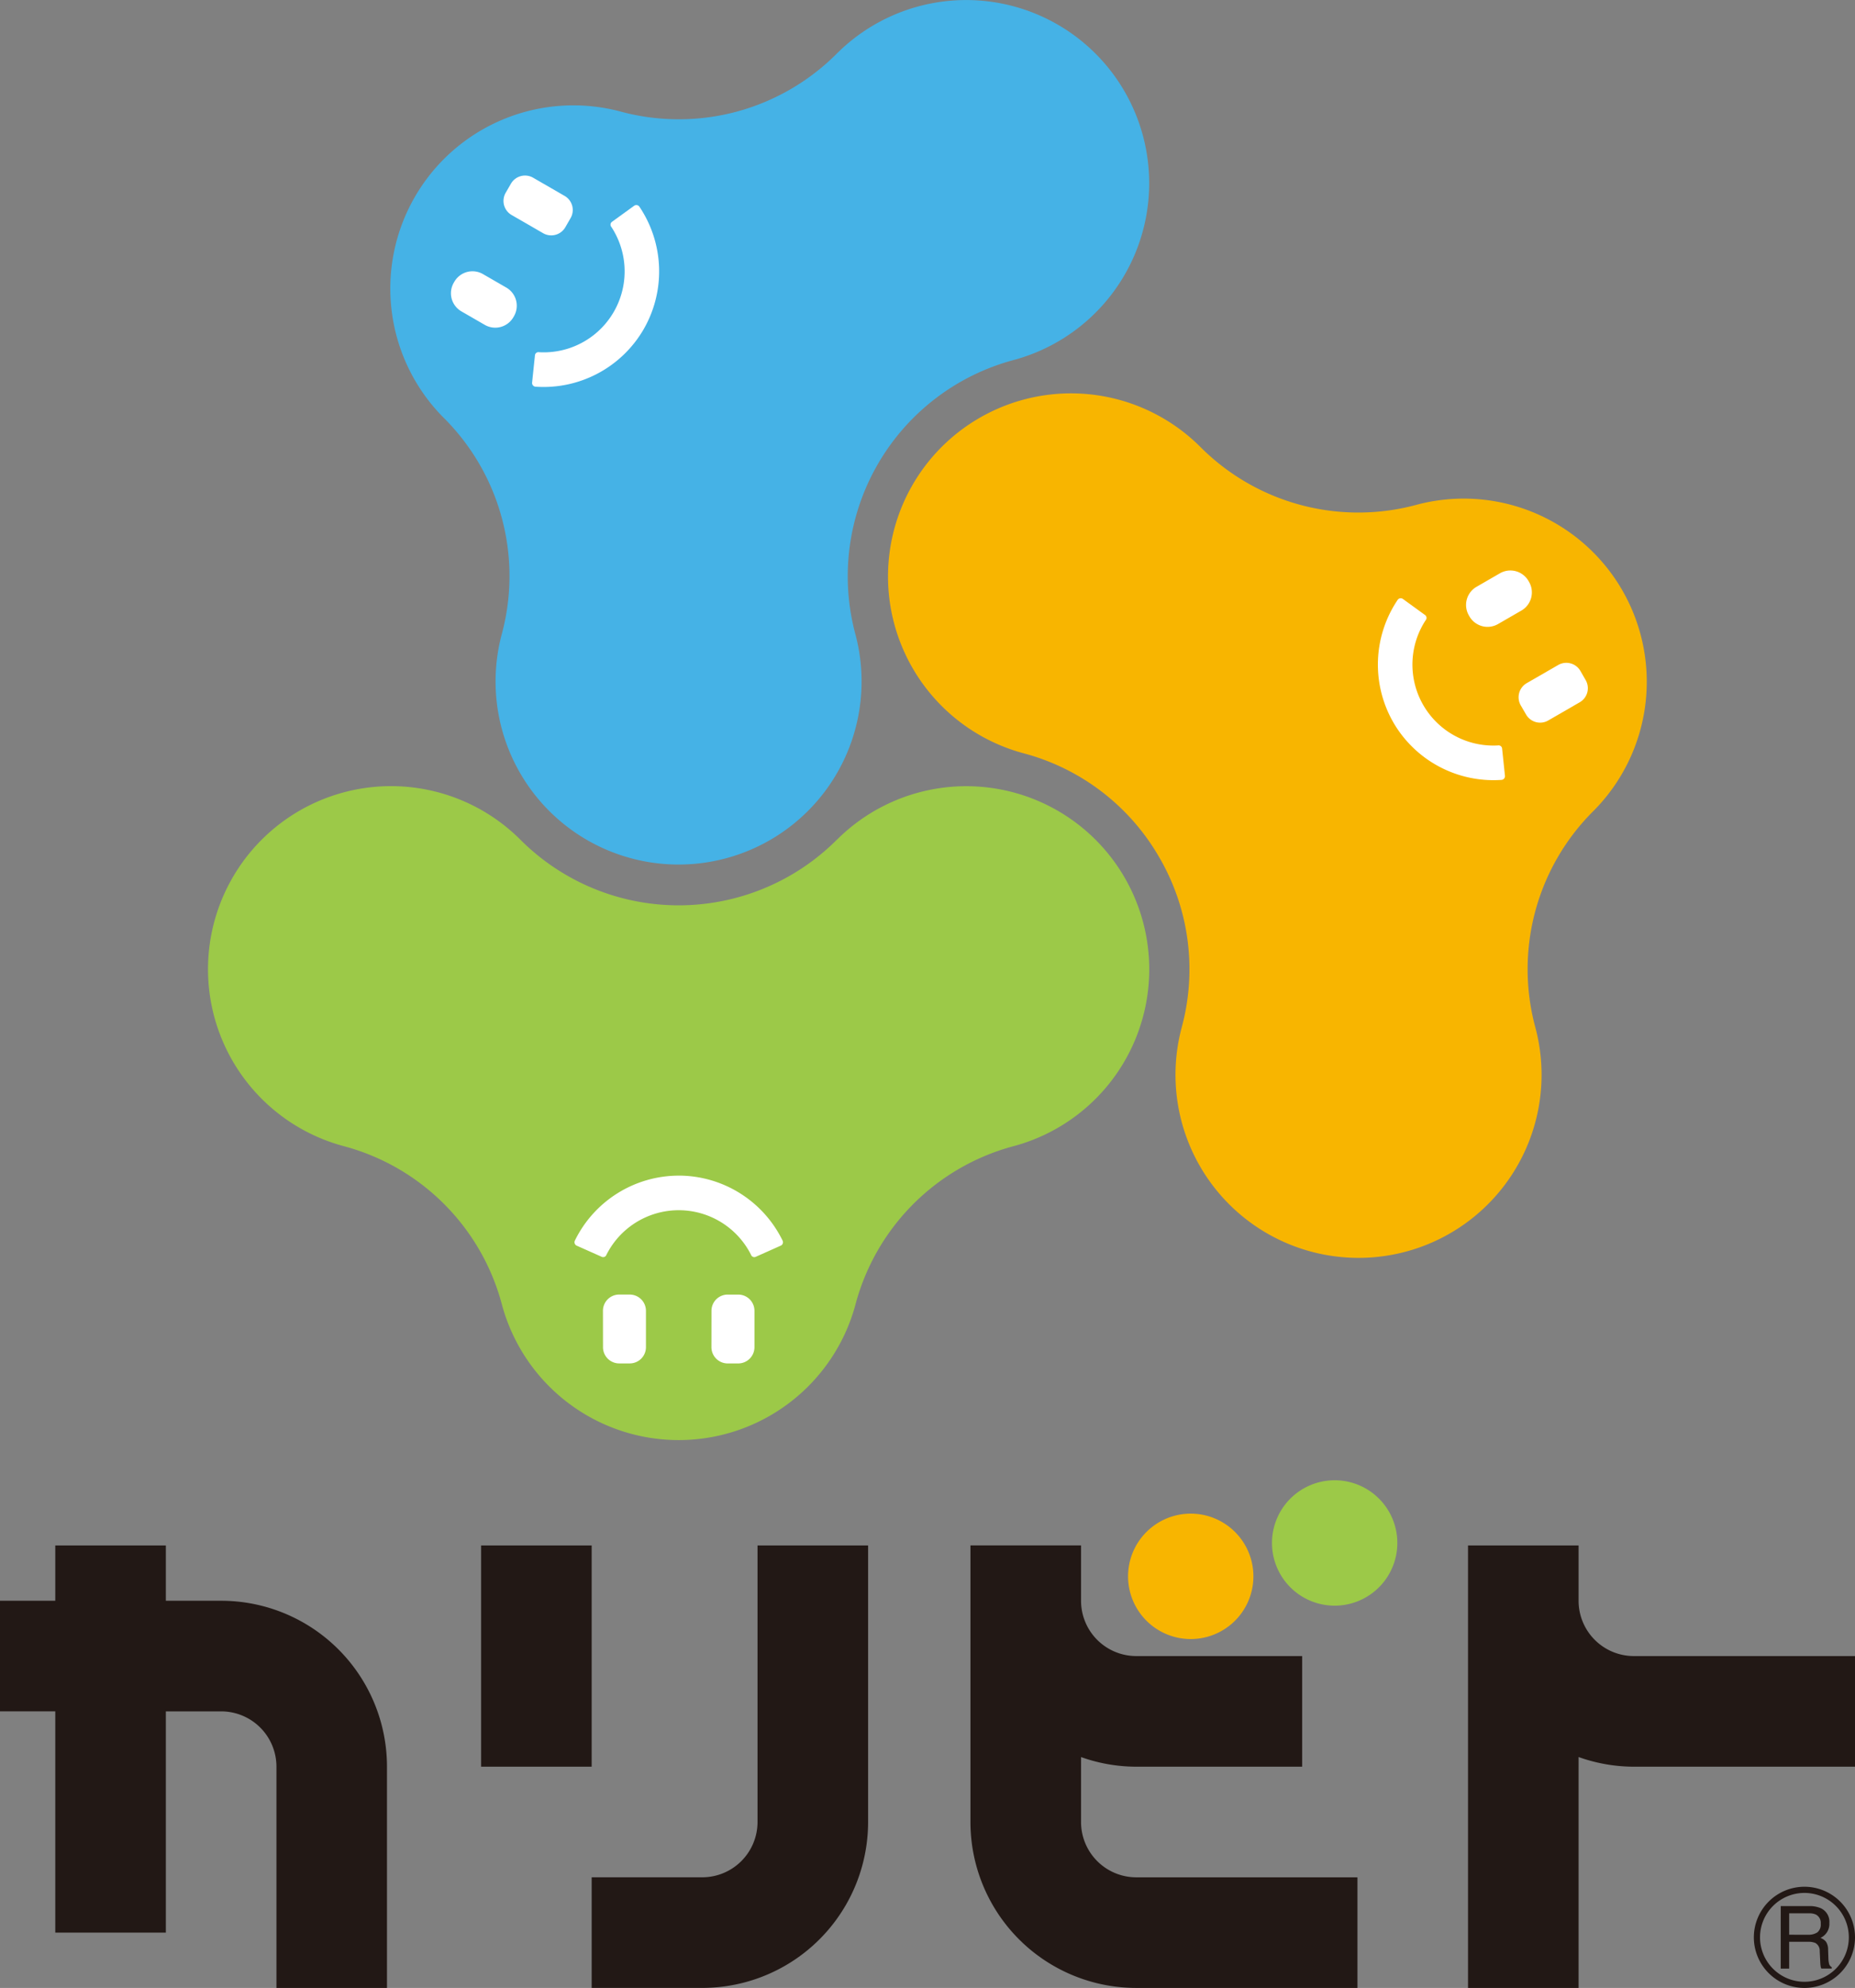 <svg id="组_2754" data-name="组 2754" xmlns="http://www.w3.org/2000/svg" xmlns:xlink="http://www.w3.org/1999/xlink" width="228.654" height="244.926" viewBox="0 0 228.654 244.926">
  <rect x="0" y="0" width="228.654" height="244.926" fill="#808080" stroke="none"/>
  <defs>
    <clipPath id="clip-path">
      <rect id="矩形_1308" data-name="矩形 1308" width="228.654" height="244.926" fill="none"/>
    </clipPath>
  </defs>
  <g id="组_2753" data-name="组 2753" clip-path="url(#clip-path)">
    <path id="路径_5427" data-name="路径 5427" d="M278.24,305.417a6.234,6.234,0,1,0,6.234-6.233,6.242,6.242,0,0,0-6.234,6.233m.761,0a5.473,5.473,0,1,1,5.472,5.475A5.478,5.478,0,0,1,279,305.417" transform="translate(-62.054 -66.725)" fill="#221815"/>
    <path id="路径_5428" data-name="路径 5428" d="M282.506,302.253h3.5a3.457,3.457,0,0,1,1.427.256,1.827,1.827,0,0,1,1.065,1.82,1.891,1.891,0,0,1-1.091,1.84,1.591,1.591,0,0,1,.683.484,1.722,1.722,0,0,1,.253.968l.035,1.03a3.092,3.092,0,0,0,.075.654.642.642,0,0,0,.338.47v.173H287.51a1,1,0,0,1-.083-.256,4.749,4.749,0,0,1-.052-.607l-.064-1.281a1.084,1.084,0,0,0-.545-1.01,2.186,2.186,0,0,0-.911-.142h-2.31v3.3h-1.04Zm3.387,3.528a1.935,1.935,0,0,0,1.129-.293,1.215,1.215,0,0,0,.416-1.061,1.151,1.151,0,0,0-.583-1.124,1.845,1.845,0,0,0-.831-.157h-2.477v2.634Z" transform="translate(-63.006 -67.41)" fill="#221815"/>
    <path id="路径_5429" data-name="路径 5429" d="M89.954,245.065H76.326v27.258H89.954Zm20.444,0v34.071a6.813,6.813,0,0,1-6.815,6.813v0H89.954v13.628h13.629a20.444,20.444,0,0,0,20.445-20.445V245.065Z" transform="translate(-17.023 -54.655)" fill="#221815"/>
    <path id="路径_5430" data-name="路径 5430" d="M253.337,258.693a6.815,6.815,0,0,1-6.814-6.813v-6.817H232.894v54.518h13.629V271.133a20.337,20.337,0,0,0,6.814,1.19h27.258V258.693Z" transform="translate(-51.941 -54.655)" fill="#221815"/>
    <path id="路径_5431" data-name="路径 5431" d="M194.412,247.746a7.725,7.725,0,1,1-7.724-7.725,7.724,7.724,0,0,1,7.724,7.725" transform="translate(-39.913 -53.53)" fill="#f8b500"/>
    <path id="路径_5432" data-name="路径 5432" d="M217.246,242.453a7.725,7.725,0,1,1-7.724-7.725,7.723,7.723,0,0,1,7.724,7.725" transform="translate(-45.006 -52.35)" fill="#9cc948"/>
    <path id="路径_5433" data-name="路径 5433" d="M174.4,285.953h0a6.814,6.814,0,0,1-6.81-6.816v-8a20.312,20.312,0,0,0,6.81,1.186h20.445V258.693H174.4a6.812,6.812,0,0,1-6.81-6.8v-6.834H153.957v34.074A20.445,20.445,0,0,0,174.4,299.581H201.66V285.953Z" transform="translate(-34.336 -54.655)" fill="#221815"/>
    <path id="路径_5434" data-name="路径 5434" d="M27.262,251.877H20.445v-6.814H6.813v6.814H0v13.63H6.813v27.258H20.445V265.508h6.817v0a6.814,6.814,0,0,1,6.813,6.815h0v27.26H47.7v-27.26a20.443,20.443,0,0,0-20.441-20.444" transform="translate(0 -54.655)" fill="#221815"/>
    <path id="路径_5435" data-name="路径 5435" d="M104.593,13.762a27.576,27.576,0,0,0,12.289-7.084,22.562,22.562,0,1,1,21.861,37.682h0a27.575,27.575,0,0,0-19.5,33.768,22.558,22.558,0,1,1-43.563-.072,27.483,27.483,0,0,0-7.3-26.7A22.567,22.567,0,0,1,90.162,13.707a27.524,27.524,0,0,0,14.432.054" transform="translate(-13.808 0)" fill="#45b2e6"/>
    <path id="矩形_1306" data-name="矩形 1306" d="M2.58,0h.143A2.583,2.583,0,0,1,5.306,2.583V5.905A2.583,2.583,0,0,1,2.723,8.488H2.581A2.581,2.581,0,0,1,0,5.907V2.58A2.58,2.58,0,0,1,2.58,0Z" transform="matrix(0.5, -0.866, 0.866, 0.5, 54.641, 37.073)" fill="#fff"/>
    <path id="路径_5436" data-name="路径 5436" d="M87.41,30.345a2,2,0,0,1,.734,2.739L87.5,34.206a2.006,2.006,0,0,1-2.74.733L80.881,32.7a2.006,2.006,0,0,1-.735-2.739l.648-1.12a2.005,2.005,0,0,1,2.739-.735Z" transform="translate(-17.815 -6.208)" fill="#fff"/>
    <path id="路径_5437" data-name="路径 5437" d="M98.174,47.8A14.271,14.271,0,0,0,97.63,32.7a.459.459,0,0,0-.633-.1L94.233,34.6a.434.434,0,0,0-.044.618A9.976,9.976,0,0,1,85.28,50.645a.432.432,0,0,0-.511.348l-.355,3.4a.458.458,0,0,0,.4.5A14.267,14.267,0,0,0,98.174,47.8" transform="translate(-18.826 -7.25)" fill="#fff"/>
    <path id="路径_5438" data-name="路径 5438" d="M110.52,131.273a22.559,22.559,0,1,1,21.719,37.765A27.5,27.5,0,0,0,112.767,188.7a22.567,22.567,0,0,1-43.5-.033,27.489,27.489,0,0,0-19.448-19.626,22.561,22.561,0,1,1,21.7-37.769h0a27.568,27.568,0,0,0,38.992,0" transform="translate(-7.364 -27.806)" fill="#9cc948"/>
    <path id="路径_5439" data-name="路径 5439" d="M112.872,207.281a2,2,0,0,1,2.005-2h1.294a2,2,0,0,1,2,2.007l0,4.478a2.007,2.007,0,0,1-2.005,2h-1.294a2.007,2.007,0,0,1-2.006-2.007Z" transform="translate(-25.173 -45.781)" fill="#fff"/>
    <path id="路径_5440" data-name="路径 5440" d="M95.656,207.283a2,2,0,0,1,2-2.005l1.294,0a2.006,2.006,0,0,1,2.006,2.007l0,4.478a2,2,0,0,1-2,2l-1.294,0a2,2,0,0,1-2-2.005Z" transform="translate(-21.334 -45.781)" fill="#fff"/>
    <path id="路径_5441" data-name="路径 5441" d="M103.989,186.422a14.275,14.275,0,0,0-12.812,8.025.46.46,0,0,0,.228.6l3.117,1.388a.43.43,0,0,0,.559-.268,9.977,9.977,0,0,1,17.815,0,.434.434,0,0,0,.558.27l3.119-1.392a.458.458,0,0,0,.227-.6,14.269,14.269,0,0,0-12.811-8.026" transform="translate(-20.326 -41.577)" fill="#fff"/>
    <path id="路径_5442" data-name="路径 5442" d="M174.327,119.565a27.39,27.39,0,0,0-16.742-12.848A22.558,22.558,0,1,1,179.43,69.025a27.488,27.488,0,0,0,26.766,7.03,22.567,22.567,0,0,1,21.717,37.687,27.479,27.479,0,0,0-7.27,26.654,22.562,22.562,0,1,1-43.563.088v0a27.4,27.4,0,0,0-2.753-20.921" transform="translate(-31.416 -13.907)" fill="#f8b500"/>
    <path id="矩形_1307" data-name="矩形 1307" d="M2.579,0H5.908a2.58,2.58,0,0,1,2.58,2.58v.144A2.581,2.581,0,0,1,5.907,5.3H2.58A2.58,2.58,0,0,1,0,2.724V2.579A2.579,2.579,0,0,1,2.579,0Z" transform="matrix(0.866, -0.5, 0.5, 0.866, 179.768, 73.588)" fill="#fff"/>
    <path id="路径_5443" data-name="路径 5443" d="M244.577,112.205a2,2,0,0,1-2.74-.734l-.65-1.12a2.009,2.009,0,0,1,.735-2.742l3.877-2.235a2.006,2.006,0,0,1,2.74.733l.645,1.123a2,2,0,0,1-.733,2.738Z" transform="translate(-53.731 -23.441)" fill="#fff"/>
    <path id="路径_5444" data-name="路径 5444" d="M220.5,110.161a14.273,14.273,0,0,0,13.355,7.083.462.462,0,0,0,.406-.5l-.356-3.394a.434.434,0,0,0-.513-.35,9.977,9.977,0,0,1-8.906-15.428.433.433,0,0,0-.045-.618l-2.764-2.005a.458.458,0,0,0-.632.1,14.266,14.266,0,0,0-.545,15.108" transform="translate(-48.754 -21.157)" fill="#fff"/>
  </g>
</svg>
